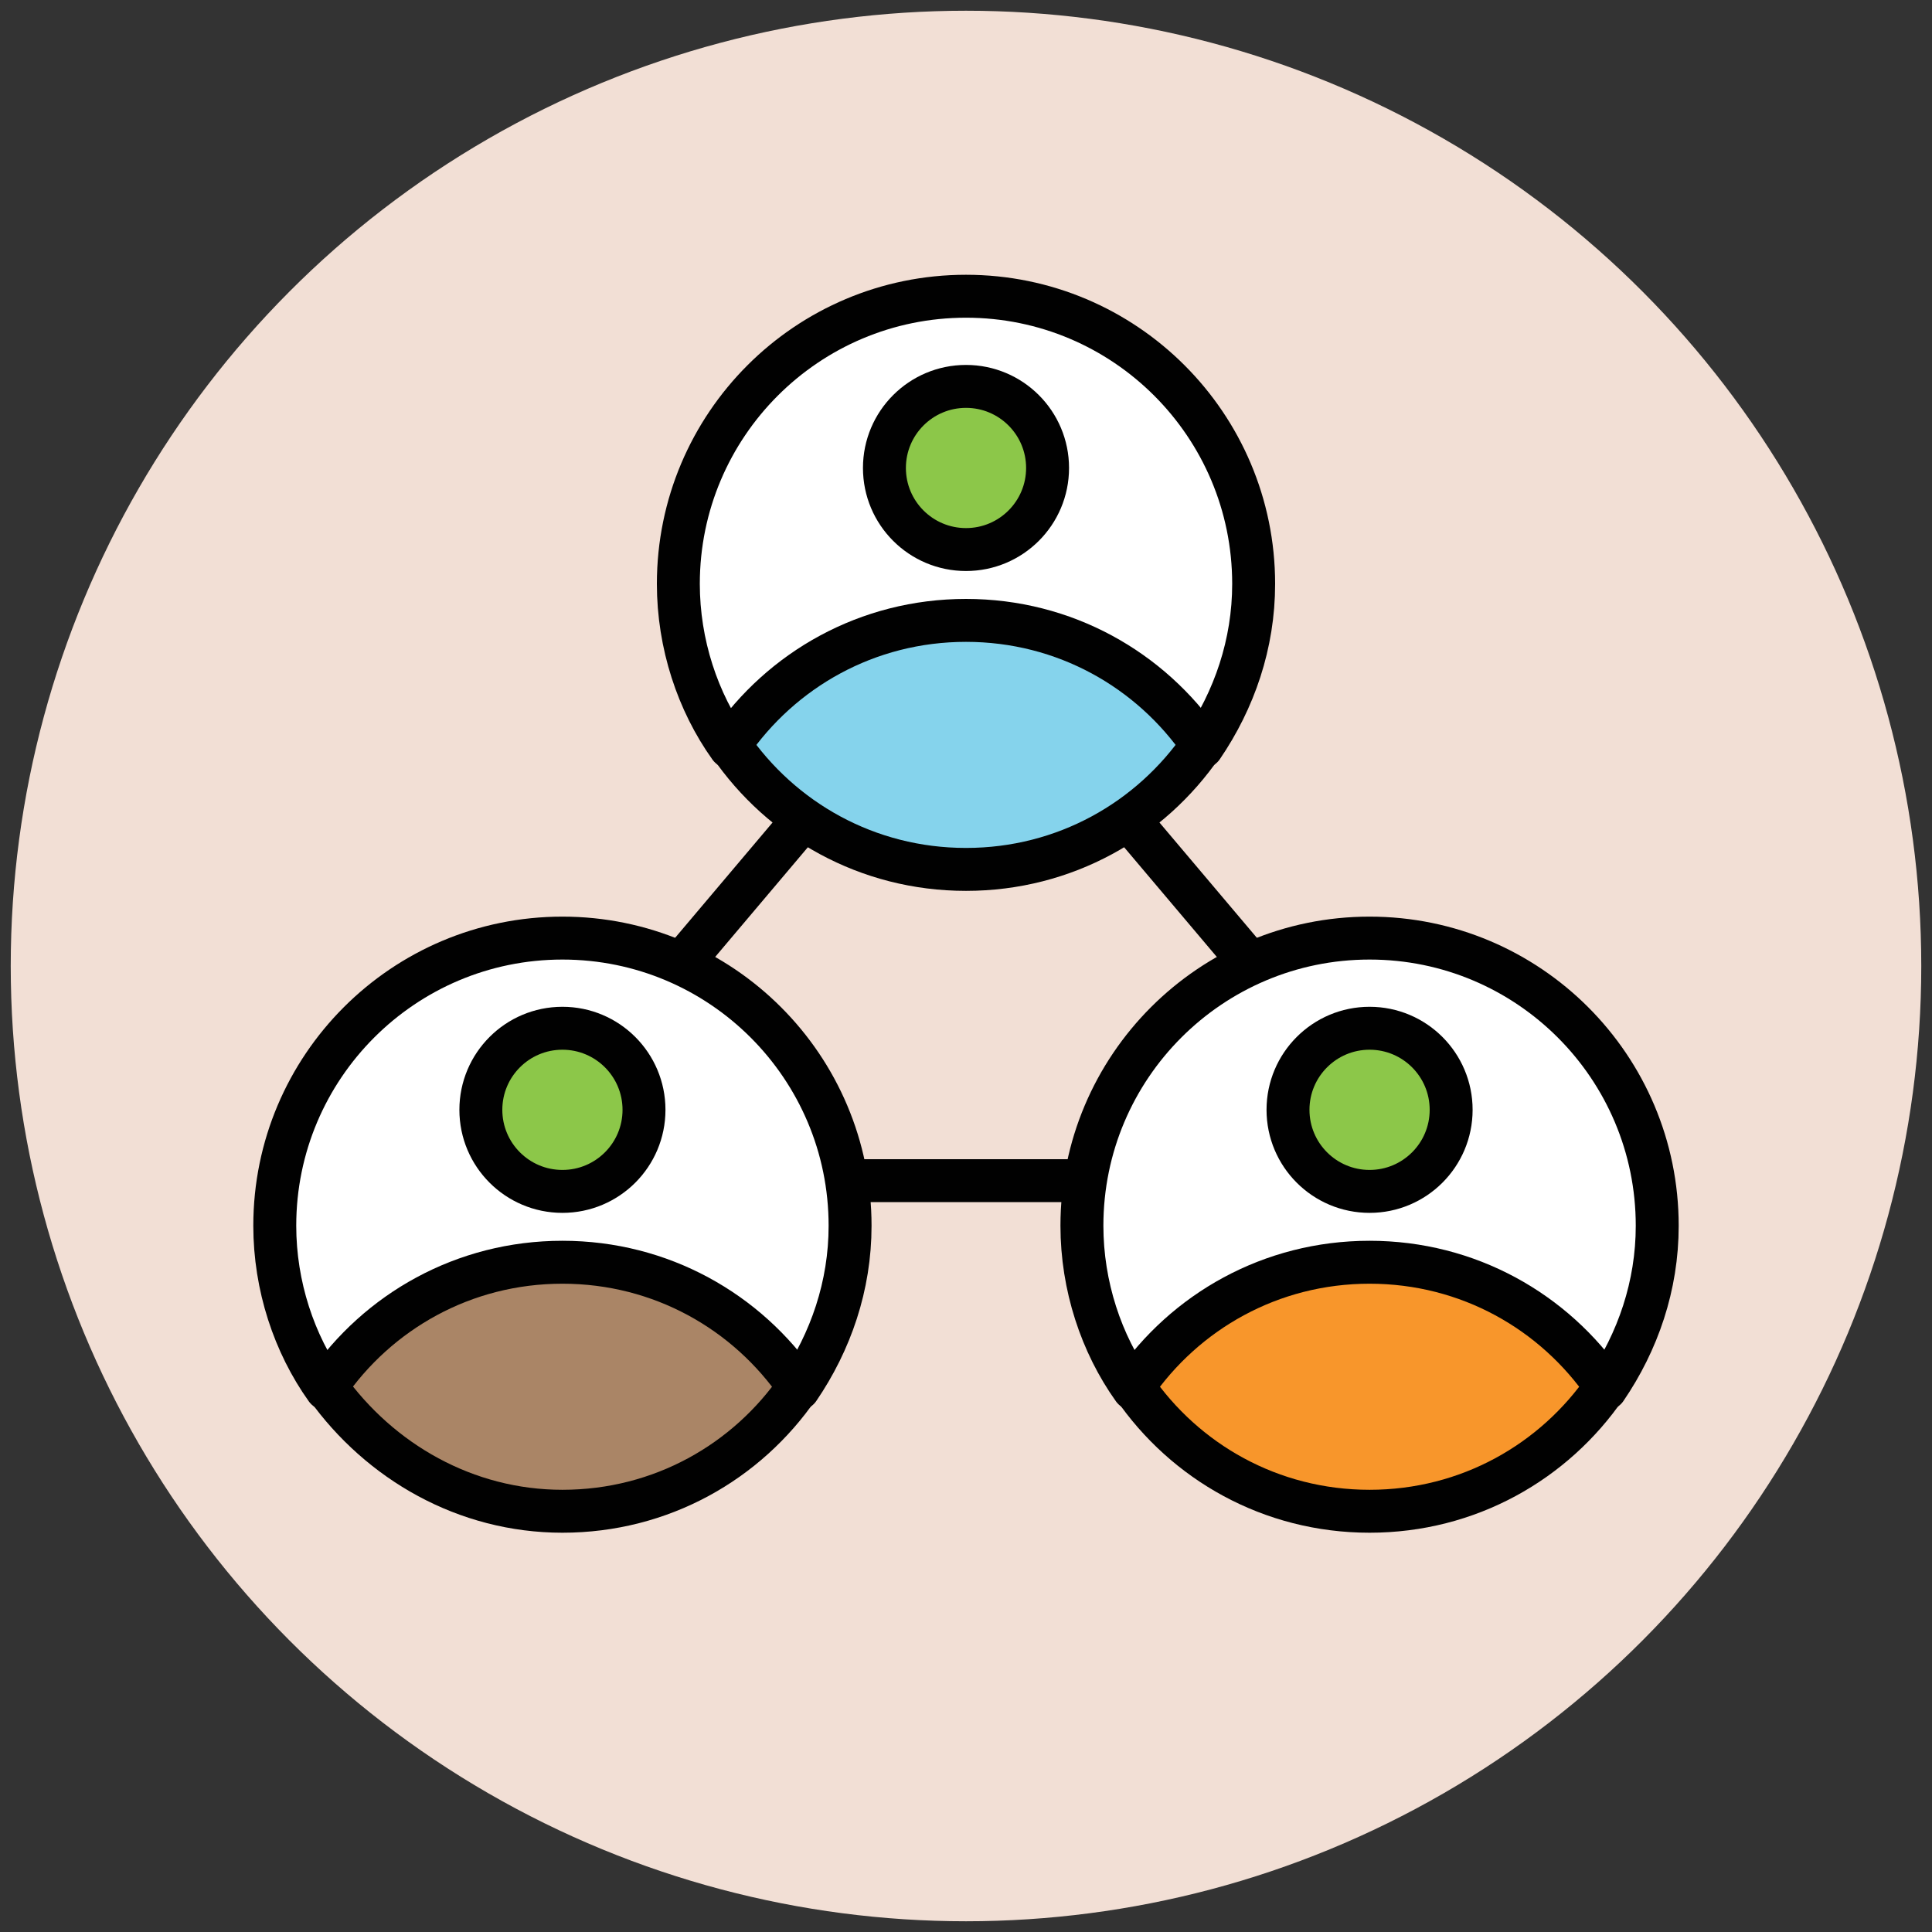 <?xml version="1.0" encoding="utf-8"?>
<!-- Generator: Adobe Illustrator 18.0.0, SVG Export Plug-In . SVG Version: 6.00 Build 0)  -->
<!DOCTYPE svg PUBLIC "-//W3C//DTD SVG 1.1//EN" "http://www.w3.org/Graphics/SVG/1.1/DTD/svg11.dtd">
<svg version="1.1" id="Layer_1" xmlns="http://www.w3.org/2000/svg" xmlns:xlink="http://www.w3.org/1999/xlink" x="0px" y="0px"
	 viewBox="0 0 90 90" enable-background="new 0 0 90 90" xml:space="preserve">
<rect x="0" y="0" width="90" height="90" fill="#333333" stroke="none"/>
<g>
	<circle fill="#F2DFD5" cx="45" cy="45" r="44.5"/>
	<g>
		<polygon fill="none" stroke="#010101" stroke-width="2" stroke-linejoin="round" points="66.8,55 45,29.2 23.2,55 		"/>
		<path fill="#FFFFFF" stroke="#010101" stroke-width="2" stroke-linejoin="round" d="M45,29c4.6,0,8.6,2.3,11,5.8
			c1.5-2.2,2.4-4.8,2.4-7.6c0-7.4-6-13.4-13.4-13.4s-13.4,6-13.4,13.4c0,2.8,0.9,5.5,2.4,7.6C36.4,31.3,40.4,29,45,29z"/>
		<path fill="#85D3EC" stroke="#010101" stroke-width="2" stroke-linejoin="round" d="M45,40.5c4.6,0,8.6-2.3,11-5.8
			c-2.4-3.5-6.4-5.8-11-5.8s-8.6,2.3-11,5.8C36.4,38.2,40.4,40.5,45,40.5z"/>
		<circle fill="#8CC749" stroke="#010101" stroke-width="2" stroke-linejoin="round" cx="45" cy="21.8" r="3.8"/>
		<path fill="#FFFFFF" stroke="#010101" stroke-width="2" stroke-linejoin="round" d="M26.2,58.9c4.6,0,8.6,2.3,11,5.8
			c1.5-2.2,2.4-4.8,2.4-7.6c0-7.4-6-13.4-13.4-13.4s-13.4,6-13.4,13.4c0,2.8,0.9,5.5,2.4,7.6C17.7,61.2,21.7,58.9,26.2,58.9z"/>
		<path fill="#AA8566" stroke="#010101" stroke-width="2" stroke-linejoin="round" d="M26.2,70.4c4.6,0,8.6-2.3,11-5.8
			c-2.4-3.5-6.4-5.8-11-5.8s-8.6,2.3-11,5.8C17.7,68.1,21.7,70.4,26.2,70.4z"/>
		<circle fill="#8CC749" stroke="#010101" stroke-width="2" stroke-linejoin="round" cx="26.2" cy="51.7" r="3.8"/>
		<path fill="#FFFFFF" stroke="#010101" stroke-width="2" stroke-linejoin="round" d="M63.8,58.9c4.6,0,8.6,2.3,11,5.8
			c1.5-2.2,2.4-4.8,2.4-7.6c0-7.4-6-13.4-13.4-13.4s-13.4,6-13.4,13.4c0,2.8,0.9,5.5,2.4,7.6C55.2,61.2,59.2,58.9,63.8,58.9z"/>
		<path fill="#F8962B" stroke="#010101" stroke-width="2" stroke-linejoin="round" d="M63.8,70.4c4.6,0,8.6-2.3,11-5.8
			c-2.4-3.5-6.4-5.8-11-5.8s-8.6,2.3-11,5.8C55.2,68.1,59.2,70.4,63.8,70.4z"/>
		<circle fill="#8CC749" stroke="#010101" stroke-width="2" stroke-linejoin="round" cx="63.8" cy="51.7" r="3.8"/>
	</g>
</g>
</svg>
